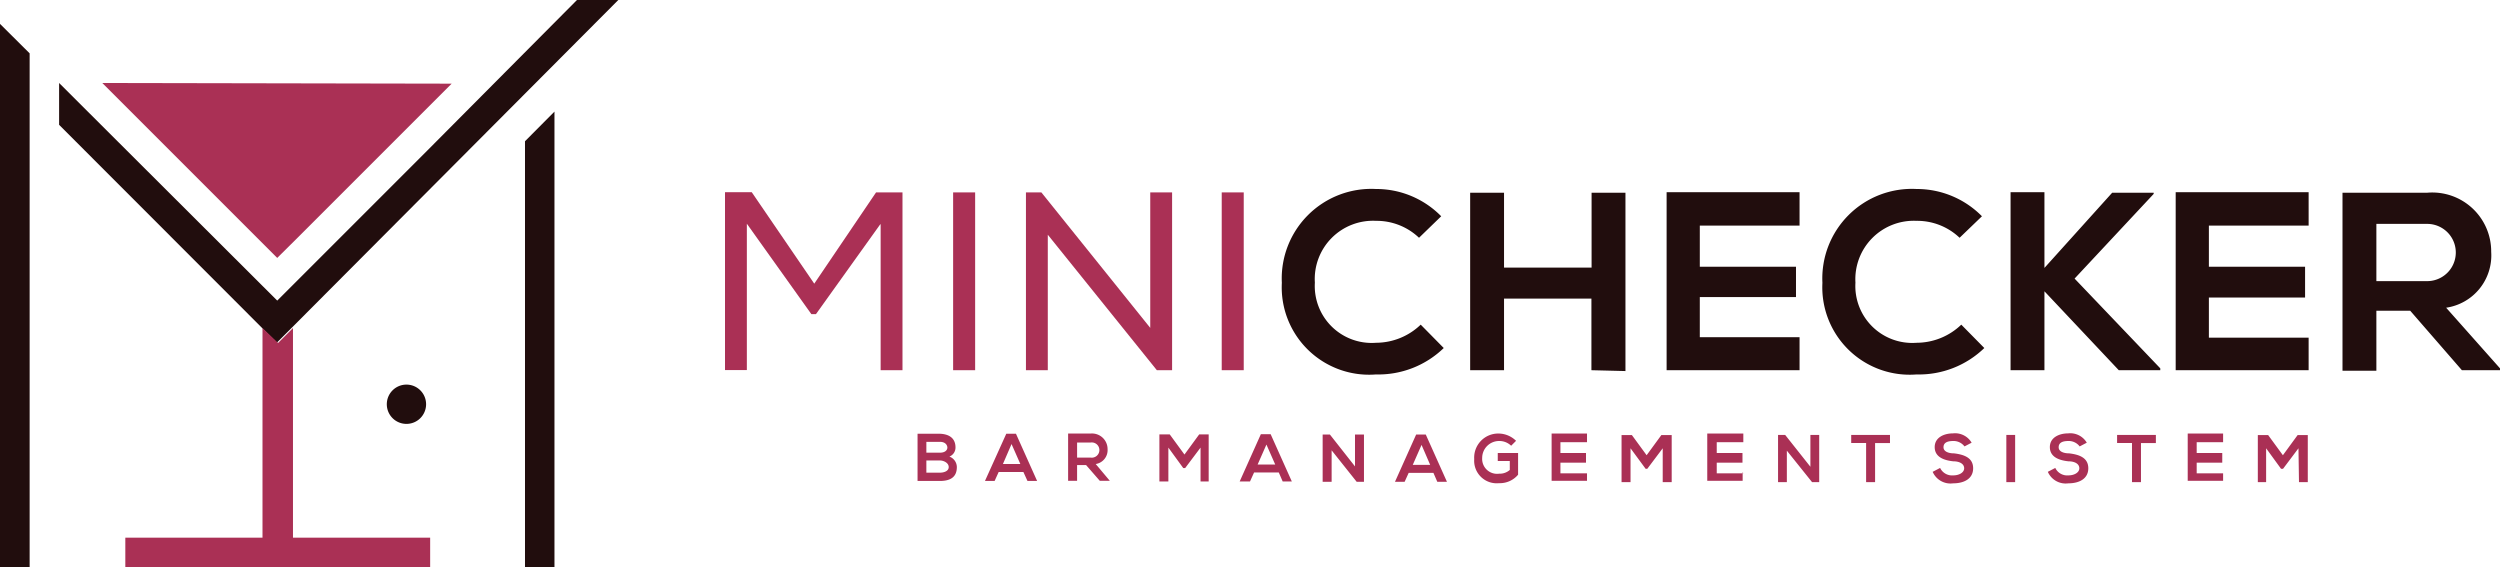<svg xmlns="http://www.w3.org/2000/svg" viewBox="0 0 147.62 33.49"><defs><style>.cls-1{fill:#210d0d;}.cls-1,.cls-2{fill-rule:evenodd;}.cls-2{fill:#aa3055;}</style></defs><g id="Layer_3" data-name="Layer 3"><path class="cls-1" d="M46.19,136.75h1.75V106.4l-1.75-1.74v32.09Zm25.16-9.63a1.16,1.16,0,1,0-1.16,1.16,1.16,1.16,0,0,0,1.16-1.16Zm5.84-15.53v25.16h1.74V109.84l-1.74,1.75ZM62.56,121l1.24-1.24,2-2,5.63-5.63,8.83-8.88h2.44l-18.93,19-.36.36-.88.88-.87-.88-.36-.36L49.68,110.62v-2.47Z" transform="translate(-46.19 -103.25)"/></g><g id="Layer_4" data-name="Layer 4"><path class="cls-2" d="M52.23,108.15l10.33,10.33,1.24-1.23,2-2,5.63-5.63,1.43-1.43Zm9.46,14.47V135h-8.1v1.75h18V135h-8.1V122.62l-.88.88Z" transform="translate(-46.19 -103.25)"/></g><g id="Layer_5" data-name="Layer 5"><path class="cls-1" d="M130.08,122.42a3.82,3.82,0,0,1-2.64,1.07,3.36,3.36,0,0,1-3.61-3.55,3.44,3.44,0,0,1,3.61-3.65,3.63,3.63,0,0,1,2.54,1l1.31-1.27a5.37,5.37,0,0,0-3.85-1.61,5.29,5.29,0,0,0-5.56,5.54,5.16,5.16,0,0,0,5.56,5.41,5.55,5.55,0,0,0,4-1.56l-1.35-1.37ZM193.81,125l-3.18-3.58a3.12,3.12,0,0,0,2.66-3.3,3.48,3.48,0,0,0-3.78-3.49c-1.67,0-3.33,0-5,0v10.51h2V121.6h2l3.05,3.51h2.26V125Zm-4.3-8.53a1.69,1.69,0,1,1,0,3.38h-3v-3.38Zm-7,6.72h-5.89v-2.37h5.68V119h-5.68v-2.43h5.89V114.6h-7.85v10.51h7.85v-2Zm-9.14-8.56h-2.46l-4,4.44V114.6h-2v10.51h2v-4.66l4.39,4.66h2.45V125l-5.06-5.3,4.67-5v-.06ZM162,122.42a3.82,3.82,0,0,1-2.64,1.07,3.36,3.36,0,0,1-3.61-3.55,3.45,3.45,0,0,1,3.61-3.65,3.63,3.63,0,0,1,2.54,1l1.32-1.27a5.4,5.4,0,0,0-3.86-1.61,5.29,5.29,0,0,0-5.56,5.54,5.16,5.16,0,0,0,5.56,5.41,5.55,5.55,0,0,0,4-1.56L162,122.42Zm-9.55.74h-5.89v-2.37h5.68V119h-5.68v-2.43h5.89V114.6h-7.85v10.51h7.85v-2Zm-10.28,2V114.63h-2v4.42H135v-4.42h-2v10.48h2v-4.23h5.16v4.23Z" transform="translate(-46.19 -103.25)"/></g><g id="Layer_6" data-name="Layer 6"><path class="cls-2" d="M100.89,130.44h.8c.22,0,.52.14.52.39s-.3.33-.52.33h-.8v-.72Zm0-1.1h.8c.34,0,.44.21.44.34s-.11.3-.44.3h-.8v-.64Zm.8-.48h-1.32v2.79h1.32c.58,0,1-.2,1-.82a.67.67,0,0,0-.44-.62.57.57,0,0,0,.36-.54c0-.57-.41-.81-1-.81Zm5.17,2.79h.57l-1.25-2.79h-.57l-1.26,2.79h.57l.24-.53h1.46l.24.53Zm-.45-1h-1l.51-1.18.52,1.18Zm5.32,1-.84-1a.83.83,0,0,0,.7-.88.92.92,0,0,0-1-.92h-1.33v2.79h.53v-.93h.53l.81.93h.6v0Zm-1.14-2.27a.45.45,0,1,1,0,.89h-.8v-.89Zm6.45,2.3h.52v-2.78H117l-.87,1.19-.87-1.19h-.61v2.78h.53v-2l.88,1.21h.11l.91-1.21v2Zm4.85,0h.58l-1.25-2.79h-.58l-1.25,2.79H120l.24-.53h1.46l.23.53Zm-.44-1h-1l.52-1.18.52,1.18Zm3.27-1.77h-.43v2.79h.53v-1.86l1.48,1.86h.43v-2.79h-.53v1.88l-1.48-1.88Zm6.34,2.79h.57l-1.25-2.79h-.57l-1.25,2.79h.57l.24-.53h1.46l.23.53Zm-.45-1h-1l.52-1.18.51,1.18Zm5.1-1.42a1.49,1.49,0,0,0-1-.43,1.42,1.42,0,0,0-1.47,1.51,1.33,1.33,0,0,0,1.47,1.42,1.4,1.4,0,0,0,1.12-.5V130h-1.2v.47h.71V131a.9.9,0,0,1-.63.22.88.88,0,0,1-1-.93,1,1,0,0,1,1-1,1,1,0,0,1,.71.28l.33-.33Zm4.19,1.92h-1.57v-.63h1.51V130h-1.51v-.64h1.57v-.51h-2.09v2.79h2.09v-.52Zm4.47.52h.53v-2.78h-.61l-.87,1.19-.87-1.19h-.61v2.78h.53v-2l.89,1.21h.1l.91-1.21v2Zm4.76-.52h-1.57v-.63h1.52V130h-1.52v-.64h1.57v-.51H147v2.79h2.09v-.52Zm2.47-2.27h-.42v2.79h.52v-1.86l1.49,1.86h.42v-2.79h-.52v1.88l-1.49-1.88Zm4.78,2.79h.53v-2.31h.88v-.48H155.5v.48h.88v2.31Zm6.23-2.33a1.13,1.13,0,0,0-1.1-.55c-.51,0-1.08.23-1.08.81s.53.78,1.1.84c.37,0,.64.15.64.41s-.31.42-.64.42a.78.78,0,0,1-.78-.44l-.44.23a1.15,1.15,0,0,0,1.21.68c.63,0,1.18-.26,1.18-.89s-.55-.81-1.13-.88c-.33,0-.62-.11-.62-.36s.19-.37.58-.37a.81.81,0,0,1,.66.32l.42-.22Zm2.57,2.33v-2.79h-.52v2.79Zm4.23-2.33a1.13,1.13,0,0,0-1.1-.55c-.51,0-1.08.23-1.08.81s.53.78,1.1.84c.37,0,.64.15.64.41s-.31.42-.64.42a.78.78,0,0,1-.78-.44l-.44.23a1.15,1.15,0,0,0,1.21.68c.63,0,1.18-.26,1.18-.89s-.55-.81-1.13-.88c-.33,0-.62-.11-.62-.36s.19-.37.58-.37a.81.81,0,0,1,.66.32l.42-.22Zm2.67,2.33h.53v-2.31h.88v-.48H171.2v.48h.88v2.31Zm5.38-.52H175.9v-.63h1.51V130H175.9v-.64h1.56v-.51h-2.09v2.79h2.09v-.52Zm4.48.52h.52v-2.78h-.6l-.87,1.19-.87-1.19h-.61v2.78H180v-2l.88,1.21H181l.91-1.21Z" transform="translate(-46.19 -103.25)"/></g><g id="Layer_7" data-name="Layer 7"><path class="cls-2" d="M98.19,116.5v8.61h1.29v-10.5H97.92L94.27,120l-3.69-5.4H89v10.5h1.29v-8.64l3.81,5.34h.27l3.8-5.31Zm20.14,8.61h1.3v-10.5h-1.3v10.5Zm-11.56-10.5v10.5h1.29v-8l6.44,8h.9v-10.5h-1.29v8l-6.43-8Zm-4.3,10.5h1.3v-10.5h-1.3Z" transform="translate(-46.19 -103.25)"/></g></svg>